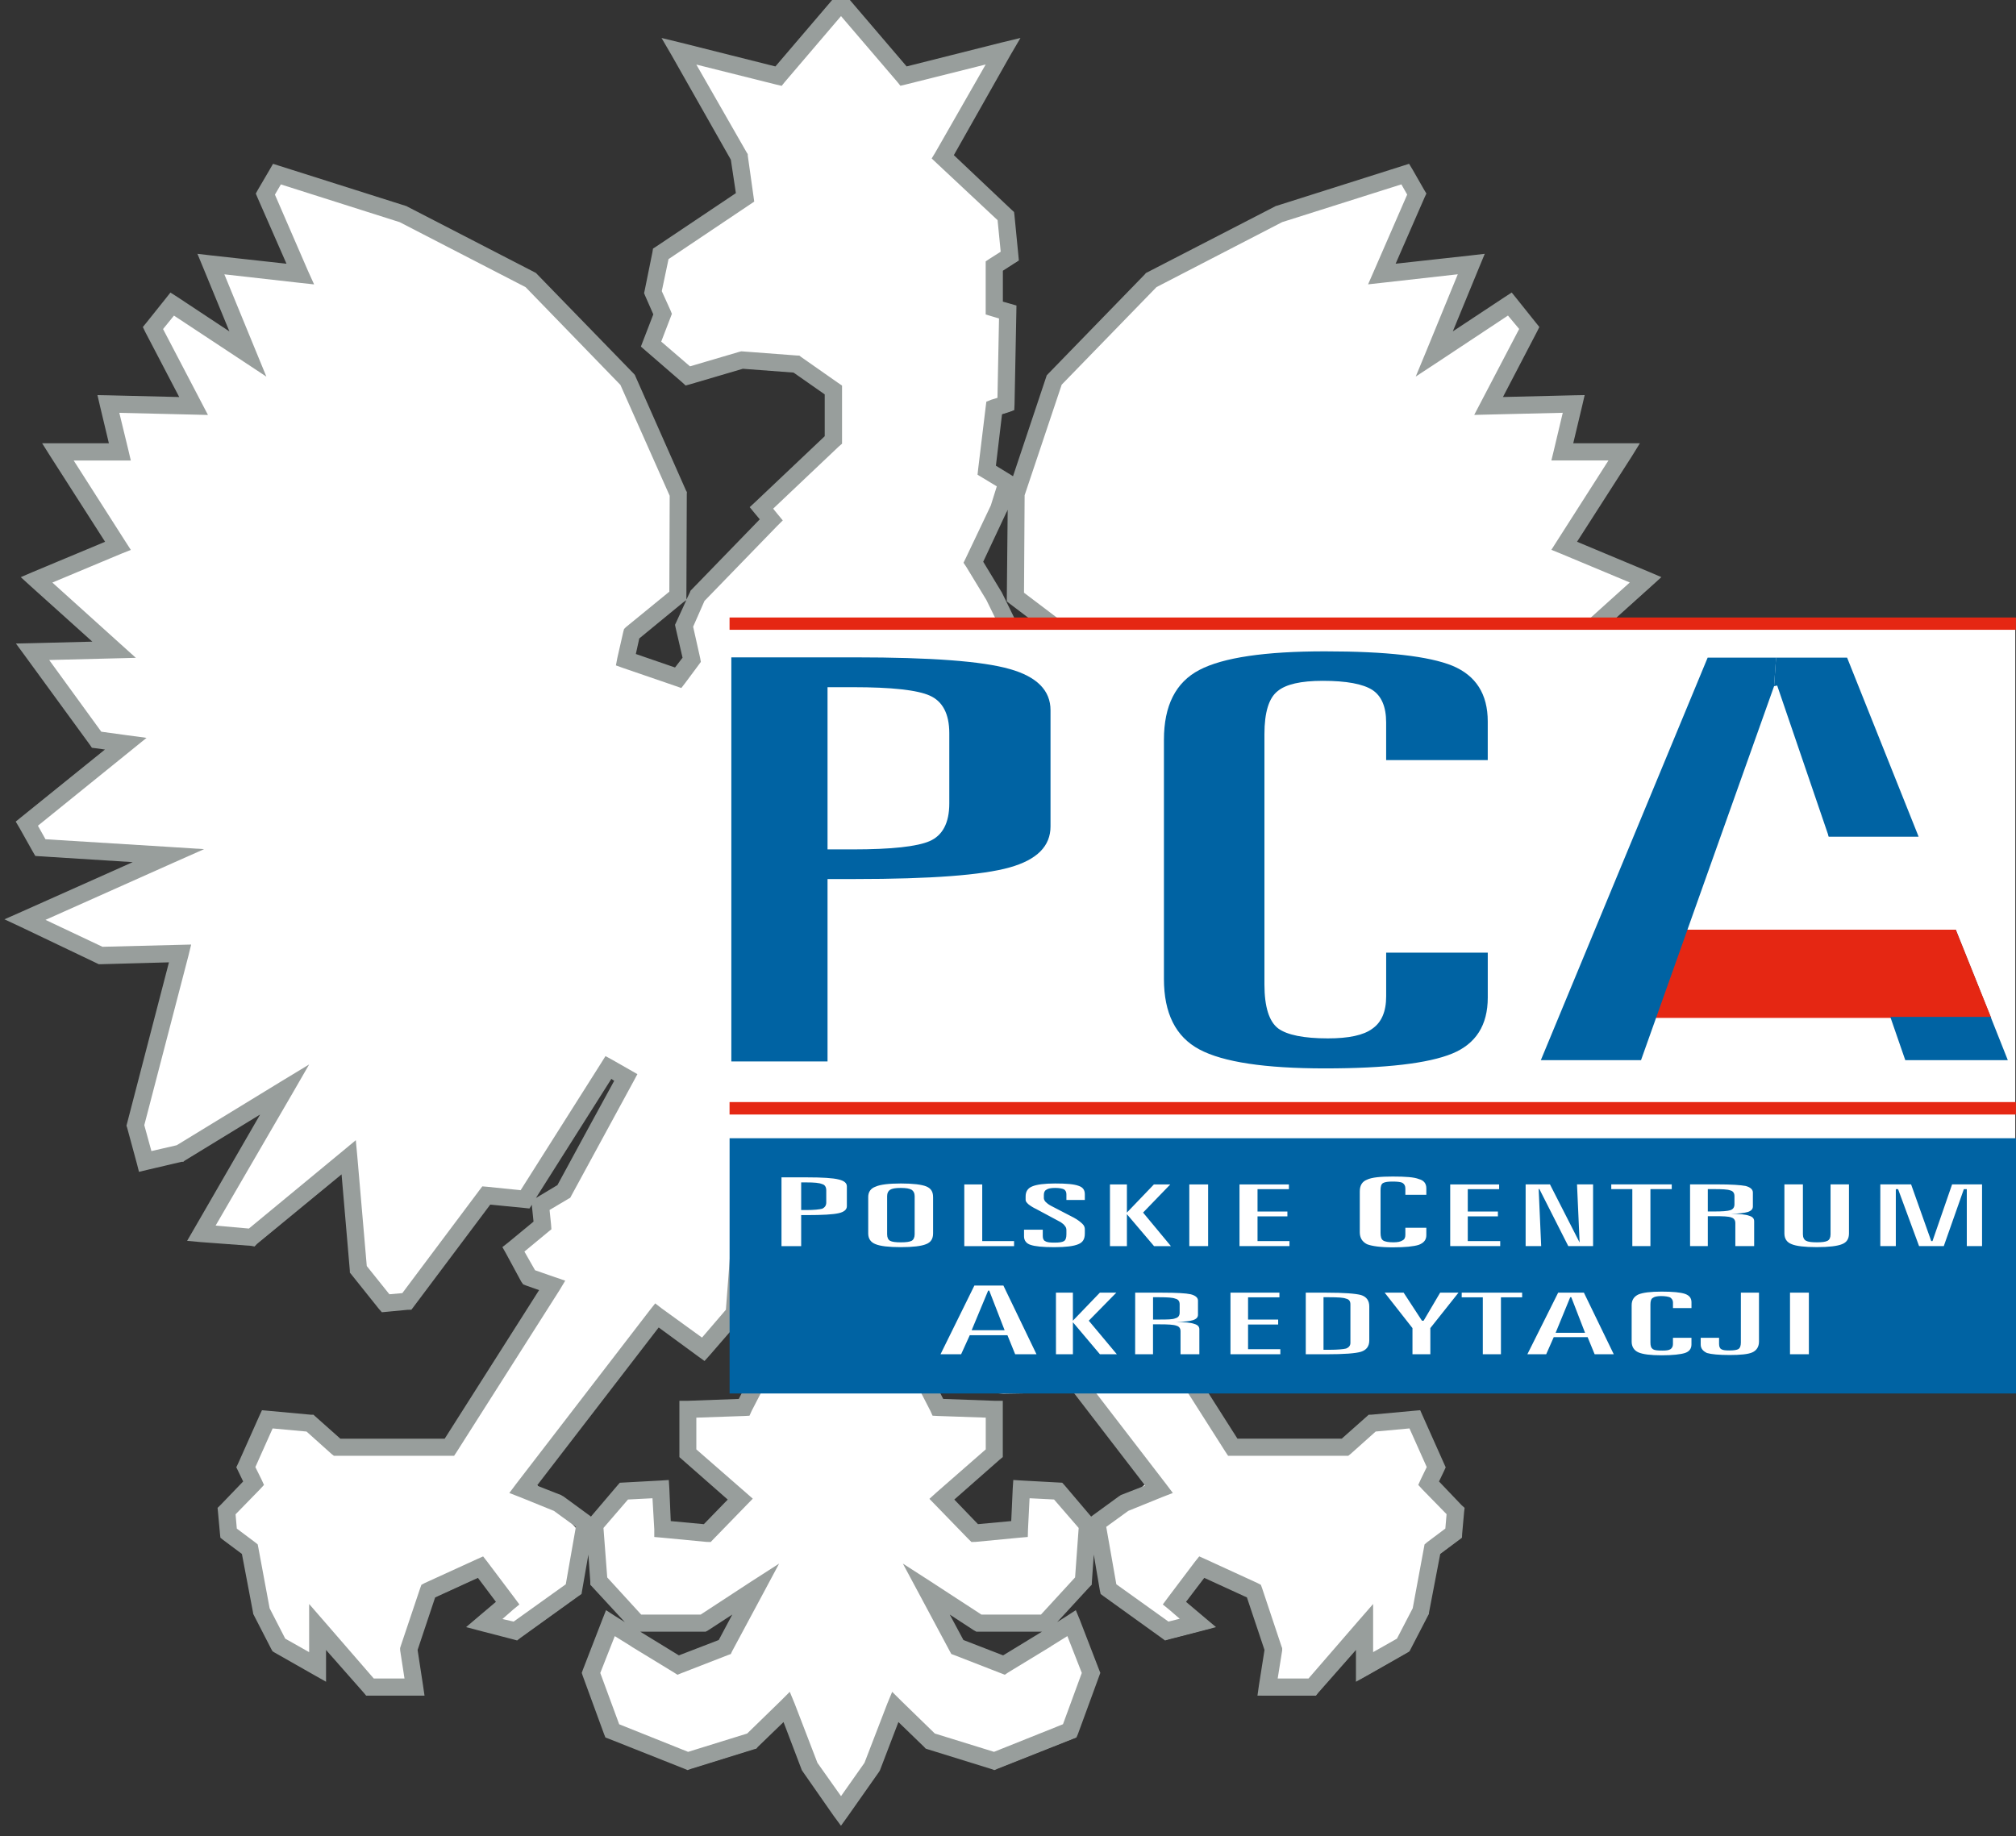 <?xml version="1.0" encoding="UTF-8" standalone="no"?>
<svg
   width="101"
   height="92"
   viewBox="0 0 101 92"
   fill="none"
   version="1.1"
   id="svg15"
   sodipodi:docname="logo (2).svg"
   inkscape:version="1.3.2 (091e20e, 2023-11-25, custom)"
   xmlns:inkscape="http://www.inkscape.org/namespaces/inkscape"
   xmlns:sodipodi="http://sodipodi.sourceforge.net/DTD/sodipodi-0.dtd"
   xmlns="http://www.w3.org/2000/svg"
   xmlns:svg="http://www.w3.org/2000/svg">
  <rect x="0" y="0" width="101" height="92" fill="#333333" stroke="none"/>
  <defs
     id="defs15" />
  <sodipodi:namedview
     id="namedview15"
     pagecolor="#ffa5ff"
     bordercolor="#000000"
     borderopacity="0.25"
     inkscape:showpageshadow="2"
     inkscape:pageopacity="0.0"
     inkscape:pagecheckerboard="0"
     inkscape:deskcolor="#d1d1d1"
     inkscape:zoom="9.5455111"
     inkscape:cx="68.304357"
     inkscape:cy="37.766443"
     inkscape:window-width="1920"
     inkscape:window-height="1129"
     inkscape:window-x="-8"
     inkscape:window-y="-8"
     inkscape:window-maximized="1"
     inkscape:current-layer="svg15" />
  <path
     d="m 41.973,0.062 -3.017,3.534 -4.808,-1.211 -0.656,-0.158 0.34,0.585 2.975,5.249 0.273,1.79 -4.071,2.725 -0.106,0.069 -0.019,0.115 -0.387,1.924 -0.024,0.093 0.031,0.076 0.439,0.998 -0.536,1.384 -0.071,0.191 0.156,0.134 1.846,1.602 0.107,0.099 0.144,-0.041 2.666,-0.787 2.605,0.195 1.658,1.159 v 2.234 l -3.507,3.319 -0.199,0.185 0.163,0.203 0.335,0.398 -3.511,3.624 -0.027,0.03 -0.025,0.061 -0.298,2.993 -0.664,0.688 -2.013,-0.72 0.137,-0.979 2.39,-1.87 0.021,-5.113 0.004,-0.049 -0.034,-0.058 -2.526,-5.707 -0.024,-0.058 -0.02,-0.026 -4.87,-5.013 -0.027,-0.031 -0.035,-0.02 -6.434,-3.319 -0.016,-0.003 -6.538,-2.075 -0.113,0.198 -0.586,1.002 -0.073,0.13 0.058,0.14 1.548,3.536 -3.983,-0.44 -0.478,-0.054 0.187,0.452 1.5,3.64 -3.007,-1.989 -0.227,-0.145 -0.159,0.203 -0.967,1.201 -0.121,0.152 0.083,0.167 1.811,3.471 -3.791,-0.091 -0.365,-0.008 0.085,0.368 0.49,2.041 h -3.267 l 0.285,0.451 2.824,4.408 -3.752,1.569 -0.425,0.18 0.339,0.31 3.35,3.014 -3.371,0.084 -0.539,0.011 0.327,0.446 3.213,4.409 0.066,0.1 0.117,0.012 0.802,0.11 -4.63,3.741 0.129,0.217 0.669,1.196 0.083,0.139 0.149,0.012 4.653,0.288 0.048,0.276 -5.57,2.488 -0.568,0.252 0.564,0.265 3.788,1.809 0.058,0.027 0.062,0.001 3.612,-0.099 -2.147,8.24 -0.02,0.085 0.019,0.064 0.493,1.809 0.071,0.274 0.263,-0.061 1.756,-0.416 h 0.044 l 0.026,-0.023 3.801,-2.325 0.199,0.198 -3.314,5.735 -0.232,0.398 0.445,0.042 2.554,0.191 0.093,0.02 0.083,-0.084 4.445,-3.659 0.437,5.077 0.001,0.076 1.414,1.767 0.103,0.122 0.152,-0.013 1.082,-0.103 0.12,-0.003 0.079,-0.103 3.878,-5.174 1.787,0.176 0.484,-0.537 3.783,-5.921 0.722,0.143 -3.927,6.504 -0.463,0.702 -1.342,1.105 -0.187,0.145 0.118,0.214 0.76,1.4 0.067,0.1 0.113,0.042 0.814,0.288 -4.874,7.662 h -5.357 l -1.283,-1.142 -0.066,-0.057 -0.093,-0.001 -2.341,-0.218 -0.087,0.183 -1.07,2.408 -0.057,0.115 0.06,0.127 0.294,0.611 -1.213,1.266 -0.093,0.088 0.015,0.135 0.101,1.093 0.012,0.135 0.1,0.079 0.974,0.731 0.57,3.001 0.004,0.039 0.021,0.038 0.916,1.774 0.066,0.042 1.947,1.108 0.418,0.238 v -1.725 l 2.134,2.42 0.085,0.106 h 2.696 l -0.051,-0.343 -0.281,-1.817 0.912,-2.723 2.3,-1.056 1.055,1.406 -0.969,0.817 -0.418,0.357 2.087,0.542 0.133,0.038 0.114,-0.085 2.906,-2.094 0.106,-0.077 0.019,-0.115 0.328,-2.611 -2.658,-2.925 6.195,-8.216 2.285,1.392 1.238,-1.227 1.04,4.117 -2.836,0.293 -0.135,2.176 2.537,2.438 -1.601,1.548 -2.142,-0.215 -0.259,-1.784 -1.516,-0.108 -1.403,1.455 -0.377,3.247 v 0.102 l 0.059,0.062 1.19,1.29 1.099,0.792 3.22,0.059 1.505,-0.91 -0.666,1.57 -2.197,0.738 -3.205,-1.868 -0.294,-0.191 -0.124,0.32 -0.968,2.501 -0.04,0.11 0.032,0.099 1.068,2.913 0.043,0.111 3.918,1.552 0.091,0.042 0.094,-0.034 3.202,-0.997 0.071,-0.02 0.051,-0.062 1.442,-1.393 0.989,2.593 0.052,0.079 1.534,2.196 0.247,0.336 0.239,-0.333 1.545,-2.196 0.03,-0.043 0.011,-0.022 1.001,-2.61 1.444,1.399 0.056,0.06 0.054,0.018 3.21,0.997 0.094,0.034 0.097,-0.043 3.787,-1.499 0.124,-0.051 0.048,-0.107 1.066,-2.916 0.036,-0.1 -0.042,-0.108 -0.967,-2.5 -0.133,-0.324 -0.294,0.192 -3.274,2.318 -2.354,-0.915 -1.385,-2.8 2.352,1.854 3.282,-0.031 1.37,-1.171 0.964,-0.935 0.065,-0.062 -0.309,-2.719 -1.106,-2 -1.525,-0.114 -0.477,1.929 -2.258,0.253 -1.594,-1.661 2.45,-2.245 0.041,-2.192 -2.982,-0.43 0.058,-0.666 3.358,0.225 2.363,-0.037 2.022,-0.011 1.131,1.974 1.89,2.341 -2.431,2.183 0.057,3.493 0.027,0.122 0.108,0.077 3.018,2.18 0.133,-0.039 2.089,-0.54 -1.393,-1.175 1.063,-1.406 2.299,1.056 0.908,2.723 -0.286,1.815 -0.047,0.345 h 2.698 l 0.086,-0.111 2.128,-2.416 v 1.728 l 0.426,-0.24 1.942,-1.105 0.065,-0.038 0.043,-0.089 0.881,-1.7 0.016,-0.027 0.003,-0.039 0.575,-3.003 1.078,-0.807 0.007,-0.135 0.098,-1.104 0.015,-0.126 -0.102,-0.095 -1.2,-1.261 0.293,-0.611 0.059,-0.123 -0.059,-0.126 -1.068,-2.4 -0.083,-0.183 -2.356,0.218 h -0.082 l -0.063,0.058 -1.286,1.14 h -5.36 l -4.874,-7.662 0.814,-0.288 0.113,-0.042 0.062,-0.088 0.762,-1.415 0.122,-0.211 -0.188,-0.145 -1.344,-1.105 0.097,-0.834 v -0.552 l 0.337,0.513 0.176,-0.019 1.776,-0.176 3.882,5.172 0.083,0.106 0.132,0.003 1.068,0.103 0.15,0.013 0.102,-0.118 1.355,-1.691 0.06,-0.077 0.001,-0.083 0.435,-5.073 4.453,3.667 0.079,0.076 0.112,-0.023 2.532,-0.188 0.446,-0.042 -0.227,-0.398 -3.318,-5.735 0.198,-0.198 3.801,2.328 0.024,0.02 h 0.038 l 2.028,0.477 0.07,-0.276 0.497,-1.813 0.018,-0.057 -0.02,-0.083 -2.151,-8.243 3.611,0.098 h 0.065 l 0.063,-0.028 3.787,-1.808 0.568,-0.265 -0.574,-0.252 -5.572,-2.488 0.05,-0.276 4.655,-0.288 0.15,-0.012 0.079,-0.134 0.674,-1.204 0.122,-0.214 -0.188,-0.16 -4.433,-3.58 0.795,-0.111 0.12,-0.012 0.07,-0.103 3.203,-4.408 0.329,-0.444 -0.541,-0.011 -3.371,-0.084 3.349,-3.014 0.343,-0.31 -0.429,-0.179 -3.749,-1.571 2.827,-4.407 0.281,-0.452 h -3.263 l 0.486,-2.041 0.085,-0.368 -0.368,0.008 -3.784,0.091 1.809,-3.467 0.086,-0.171 -1.086,-1.353 -0.16,-0.203 -0.224,0.143 -3.007,1.991 1.685,-4.092 -0.482,0.054 -3.984,0.44 1.544,-3.54 0.065,-0.137 -0.078,-0.127 -0.574,-1.001 -0.12,-0.2 -6.549,2.077 -0.015,0.001 -0.016,0.012 -6.415,3.307 -0.036,0.019 -0.016,0.024 -4.919,5.065 -0.02,0.065 -0.532,2.822 -0.939,2.396 -0.106,5.47 1.005,1.414 -1.763,-0.023 -0.34,-1.052 -1.006,-2.089 1.383,-2.7 -0.506,-1.774 0.329,-2.765 0.411,-0.13 0.196,-0.069 0.008,-0.202 0.089,-4.61 0.005,-0.218 -0.207,-0.062 -0.474,-0.133 v -1.74 l 0.645,-0.413 0.149,-0.091 -0.018,-0.177 -0.195,-1.996 -0.015,-0.111 -0.09,-0.083 -2.97,-2.811 2.882,-5.097 0.34,-0.582 -0.657,0.158 -4.801,1.211 -3.023,-3.536 -0.212,-0.252"
     fill="#ffffff"
     id="path1"
     style="display:inline"
     sodipodi:nodetypes="cccccccccccccccccccccccccccccccccccccccccccccccccccccccccccccccccccccccccccccccccccccccccccccccccccccccccccccccccccccccccccccccccccccccccccccccccccccccccccccccccccccccccccccccccccccccccccccccccccccccccccccccccccccccccccccccccccccccccccccccccccccccccccccccccccccccccccccccccccccccccccccccccccccccccccccccccccccccccccccccccccccccccccccccccccccccccccccccccccccccccccccccccccccccccccccccccccccccccccccccccccccccccccccccccccccccccccccc" />
  <path
     id="path2"
     style="display:inline;fill:#989e9c;fill-opacity:1"
     d="m 42.134,-0.519 -0.326,0.381 -2.961,3.467 -4.725,-1.188 -0.98,-0.238 0.51,0.875 2.963,5.225 0.252,1.674 -3.99,2.674 -0.162,0.104 -0.027,0.174 -0.389,1.918 -0.031,0.139 0.049,0.123 0.414,0.941 -0.514,1.332 -0.109,0.283 0.232,0.201 1.846,1.598 0.164,0.152 0.223,-0.062 2.641,-0.777 2.543,0.191 1.561,1.092 v 2.096 l -3.457,3.275 -0.301,0.279 0.252,0.307 0.252,0.303 -3.426,3.533 -0.043,0.045 -0.029,0.078 -0.178,0.367 v -0.191 l 0.02,-5.102 0.006,-0.094 -0.047,-0.084 -2.527,-5.707 -0.031,-0.074 -0.043,-0.053 -4.865,-5.008 -0.043,-0.047 -0.061,-0.035 -6.41,-3.307 -0.035,-0.021 -0.025,-0.004 -6.322,-2.004 -0.326,-0.104 -0.17,0.295 -0.588,1.004 -0.105,0.191 0.086,0.207 1.451,3.309 -3.738,-0.412 -0.723,-0.084 0.281,0.68 1.32,3.207 -2.617,-1.732 -0.338,-0.215 -0.236,0.299 -0.965,1.207 -0.18,0.221 0.123,0.254 1.699,3.254 -3.549,-0.086 -0.547,-0.01 0.127,0.549 0.445,1.863 H 2.111 l 0.422,0.67 2.732,4.266 -3.594,1.502 -0.631,0.27 0.504,0.459 3.082,2.773 -3.008,0.076 -0.82,0.018 0.492,0.67 3.211,4.402 0.104,0.152 0.178,0.021 0.475,0.066 -4.178,3.373 -0.293,0.238 0.189,0.318 0.674,1.201 0.119,0.203 0.227,0.016 4.654,0.293 -5.57,2.486 -0.857,0.379 0.85,0.398 3.783,1.807 0.09,0.045 h 0.102 l 3.416,-0.094 -2.096,8.059 -0.033,0.125 0.033,0.096 0.49,1.807 0.105,0.41 0.398,-0.096 1.742,-0.408 h 0.084 l 0.053,-0.049 3.793,-2.32 -3.313,5.734 -0.346,0.596 0.672,0.062 2.537,0.189 0.168,0.033 0.123,-0.129 4.238,-3.486 0.412,4.799 0.004,0.125 0.094,0.115 1.352,1.691 0.156,0.178 0.223,-0.02 1.066,-0.102 0.191,-0.004 0.121,-0.16 3.83,-5.107 1.707,0.168 0.256,0.027 0.125,-0.189 v 0.074 l 0.08,0.773 -1.279,1.055 -0.281,0.221 0.18,0.318 0.764,1.412 0.096,0.137 0.156,0.062 0.643,0.227 -4.729,7.443 h -5.229 l -1.242,-1.105 -0.102,-0.094 -0.139,-0.002 -2.137,-0.197 -0.305,-0.027 -0.129,0.275 -1.07,2.4 -0.088,0.182 0.092,0.189 0.252,0.523 -1.141,1.186 -0.141,0.137 0.02,0.205 0.1,1.094 0.021,0.197 0.146,0.117 0.932,0.695 0.559,2.945 0.008,0.062 0.031,0.061 0.869,1.689 0.066,0.119 0.102,0.064 1.951,1.109 0.629,0.355 v -1.592 l 1.881,2.133 0.129,0.156 h 2.924 l -0.074,-0.508 -0.273,-1.781 0.879,-2.633 2.143,-0.98 0.902,1.201 -0.863,0.73 -0.631,0.537 0.811,0.213 1.545,0.4 0.201,0.055 0.164,-0.129 2.902,-2.088 0.16,-0.111 0.029,-0.176 0.314,-1.799 0.096,1.354 v 0.158 l 0.098,0.104 1.631,1.768 -0.502,-0.314 -0.439,-0.285 -0.189,0.48 -0.971,2.506 -0.055,0.156 0.049,0.152 1.068,2.916 0.068,0.17 0.186,0.07 3.785,1.502 0.146,0.062 0.137,-0.053 3.199,-0.994 0.111,-0.029 0.07,-0.086 1.289,-1.246 0.916,2.408 0.027,0.041 0.037,0.055 1.533,2.197 0.365,0.494 0.355,-0.494 1.545,-2.197 0.035,-0.055 0.021,-0.041 0.922,-2.408 1.287,1.246 0.08,0.086 0.09,0.029 3.205,0.994 0.146,0.053 0.143,-0.062 3.789,-1.502 0.178,-0.07 0.074,-0.17 1.068,-2.916 0.055,-0.152 -0.062,-0.156 -0.967,-2.506 -0.199,-0.48 -0.438,0.285 -0.496,0.314 1.627,-1.768 0.105,-0.104 0.008,-0.158 0.094,-1.354 0.305,1.799 0.039,0.176 0.148,0.111 2.902,2.088 0.176,0.129 0.195,-0.055 1.547,-0.4 0.811,-0.213 -0.637,-0.537 -0.865,-0.73 0.914,-1.201 2.137,0.98 0.881,2.633 -0.281,1.781 -0.072,0.508 h 2.93 l 0.125,-0.156 1.879,-2.133 v 1.592 l 0.639,-0.355 1.949,-1.109 0.098,-0.064 0.061,-0.119 0.875,-1.689 0.035,-0.061 0.002,-0.062 0.564,-2.945 0.932,-0.695 0.156,-0.117 0.01,-0.197 0.098,-1.094 0.025,-0.205 -0.152,-0.137 -1.131,-1.186 0.252,-0.523 0.084,-0.184 -0.084,-0.188 -1.072,-2.4 -0.123,-0.275 -0.305,0.027 -2.139,0.197 -0.135,0.002 -0.105,0.094 -1.246,1.105 h -5.225 l -4.736,-7.443 0.646,-0.227 0.158,-0.062 0.092,-0.137 0.762,-1.412 0.184,-0.318 -0.283,-0.221 -1.283,-1.055 0.086,-0.773 v -0.074 l 0.129,0.189 0.258,-0.027 1.699,-0.168 3.834,5.107 0.123,0.16 0.189,0.004 1.068,0.102 0.223,0.02 0.156,-0.178 1.352,-1.691 0.094,-0.115 v -0.125 l 0.412,-4.799 4.238,3.486 0.131,0.129 0.168,-0.033 2.535,-0.189 0.668,-0.062 -0.34,-0.596 -3.318,-5.734 3.789,2.32 0.062,0.049 h 0.072 l 1.742,0.408 0.402,0.096 0.105,-0.41 0.496,-1.807 0.027,-0.096 -0.027,-0.125 -2.105,-8.059 3.424,0.094 h 0.098 l 0.092,-0.045 3.785,-1.807 0.855,-0.398 -0.861,-0.379 -5.572,-2.486 4.652,-0.293 0.227,-0.016 0.121,-0.203 0.672,-1.201 0.182,-0.318 -0.281,-0.238 -4.176,-3.373 0.465,-0.066 0.184,-0.021 0.104,-0.152 3.205,-4.402 0.496,-0.67 -0.82,-0.018 -3.012,-0.076 3.084,-2.773 0.506,-0.459 -0.633,-0.27 -3.592,-1.502 2.736,-4.266 0.414,-0.67 h -3.34 l 0.445,-1.863 0.127,-0.549 -0.551,0.01 -3.543,0.086 1.697,-3.254 0.127,-0.254 -0.178,-0.221 -0.965,-1.207 -0.242,-0.299 -0.332,0.215 -2.619,1.732 1.32,-3.207 0.281,-0.68 -0.725,0.084 -3.74,0.412 1.445,-3.309 0.096,-0.207 -0.115,-0.191 -0.574,-1.004 -0.178,-0.295 -0.326,0.104 -6.32,2.004 -0.029,0.004 -0.035,0.021 -6.41,3.307 -0.07,0.035 -0.033,0.047 -4.865,5.008 -0.066,0.07 -0.031,0.094 -1.658,4.961 -0.078,-0.051 -0.779,-0.477 0.307,-2.578 0.33,-0.104 0.283,-0.104 0.014,-0.299 0.09,-4.609 0.006,-0.332 -0.312,-0.09 -0.369,-0.105 v -1.549 l 0.58,-0.373 0.221,-0.139 -0.025,-0.268 -0.195,-1.996 -0.021,-0.166 -0.127,-0.115 -2.889,-2.734 2.826,-4.996 0.512,-0.875 -0.986,0.238 -4.717,1.188 -2.963,-3.467 z m 0,1.326 2.818,3.293 0.158,0.197 0.262,-0.062 4.01,-1.004 -2.523,4.408 -0.182,0.301 0.252,0.238 3.049,2.854 0.156,1.58 -0.557,0.354 -0.195,0.131 v 2.66 l 0.307,0.092 0.361,0.107 -0.078,3.977 -0.307,0.094 -0.25,0.098 -0.033,0.262 -0.379,3.127 -0.029,0.271 0.236,0.143 0.729,0.441 -0.301,0.959 -1.262,2.654 -0.105,0.215 0.137,0.203 1.008,1.66 0.658,1.342 -0.359,1.557 -0.049,0.193 0.129,0.168 0.68,0.904 0.188,0.246 0.293,-0.102 2.615,-0.904 0.33,-0.109 -0.037,-0.348 -0.148,-1.305 -0.023,-0.18 -0.143,-0.121 -2.248,-1.703 0.031,-4.883 1.857,-5.541 4.75,-4.889 6.297,-3.256 5.971,-1.891 0.291,0.512 -1.658,3.809 -0.301,0.688 0.74,-0.082 3.754,-0.422 -1.57,3.828 -0.537,1.297 1.168,-0.768 3.453,-2.289 0.561,0.672 -1.91,3.652 -0.342,0.654 0.725,-0.018 3.711,-0.088 -0.441,1.857 -0.129,0.533 h 2.859 l -2.58,4.037 -0.279,0.439 0.475,0.193 3.453,1.443 -3.385,3.049 -0.795,0.723 1.074,0.027 3.264,0.082 -2.611,3.592 -1.281,0.176 -0.98,0.133 0.773,0.631 4.666,3.771 -0.377,0.678 -6.191,0.383 -1.758,0.113 1.627,0.721 6.322,2.822 -2.857,1.352 -3.873,-0.098 -0.566,-0.014 0.133,0.555 2.209,8.494 -0.355,1.299 -1.264,-0.293 -5.188,-3.17 -1.445,-0.877 0.852,1.473 3.836,6.6 -1.67,0.148 -4.719,-3.9 -0.639,-0.527 -0.076,0.824 -0.475,5.482 -1.135,1.414 -0.641,-0.057 -3.867,-5.158 -0.148,-0.191 -0.246,0.02 -1.67,0.172 -4.039,-6.371 -0.221,-0.348 -0.361,0.197 -0.865,0.498 -0.367,0.209 0.189,0.371 3.121,5.709 0.057,0.115 0.092,0.053 0.941,0.557 -0.076,0.721 -0.014,0.246 0.172,0.135 1.18,0.982 -0.533,0.936 -1.008,0.35 -0.504,0.172 0.283,0.475 5.158,8.109 0.127,0.191 h 6.021 l 0.119,-0.094 1.254,-1.121 1.693,-0.156 0.865,1.936 -0.299,0.617 -0.125,0.277 0.201,0.221 1.217,1.246 -0.062,0.721 -0.912,0.684 -0.129,0.109 -0.029,0.156 -0.564,3.043 -0.791,1.523 -1.193,0.676 v -2.412 l -0.756,0.867 -2.48,2.865 h -1.545 l 0.225,-1.408 v -0.111 l -0.037,-0.098 -0.967,-2.9 -0.064,-0.176 -0.164,-0.086 -2.617,-1.201 -0.307,-0.137 -0.219,0.273 -1.354,1.795 -0.252,0.34 0.314,0.256 0.535,0.461 -0.566,0.141 -2.611,-1.869 -0.506,-2.877 1.105,-0.801 1.697,-0.689 0.535,-0.207 -0.348,-0.461 -6.699,-8.707 -0.26,-0.332 -0.348,0.254 -2.002,1.459 -1.205,-1.395 -0.373,-4.959 -0.014,-0.133 -0.086,-0.107 -1.449,-1.9 -0.744,-0.961 -0.023,1.213 -0.1,4.123 -0.002,0.062 0.002,0.035 0.854,3.42 -0.854,0.061 -0.631,0.037 0.289,0.594 1.85,3.59 0.104,0.234 0.252,0.014 2.414,0.084 v 1.59 l -2.48,2.168 -0.342,0.311 0.307,0.316 1.658,1.709 0.141,0.137 0.213,-0.006 2.223,-0.213 0.387,-0.033 0.01,-0.381 0.078,-1.559 1.227,0.062 1.234,1.426 -0.18,2.479 -1.709,1.861 h -2.984 l -2.527,-1.648 -1.408,-0.906 0.793,1.479 1.561,2.916 0.074,0.135 0.154,0.057 2.324,0.904 0.203,0.078 0.174,-0.119 2.141,-1.303 v -0.006 l 0.818,-0.508 0.723,1.846 -0.943,2.57 -3.455,1.383 L 46.834,86.856 45.15,85.218 l -0.453,-0.451 -0.248,0.6 -1.139,2.957 -1.176,1.67 -1.182,-1.67 -1.137,-2.957 -0.248,-0.6 -0.451,0.451 -1.684,1.639 -2.959,0.918 -3.453,-1.383 -0.947,-2.57 0.727,-1.846 0.818,0.508 v 0.006 l 2.137,1.303 0.186,0.119 0.191,-0.078 2.326,-0.904 0.156,-0.057 0.061,-0.135 1.566,-2.916 0.791,-1.479 -1.41,0.906 -2.52,1.648 H 32.123 l -1.701,-1.861 -0.189,-2.479 1.229,-1.426 1.227,-0.062 0.09,1.559 v 0.381 l 0.377,0.033 2.232,0.213 0.217,0.006 0.131,-0.137 1.66,-1.709 0.318,-0.326 -0.344,-0.301 -2.484,-2.168 v -1.59 l 2.414,-0.084 0.25,-0.014 0.104,-0.234 1.854,-3.59 0.295,-0.594 -0.641,-0.037 -0.846,-0.061 0.846,-3.42 0.004,-0.035 v -0.062 l -0.096,-4.123 -0.033,-1.213 -0.74,0.961 -1.461,1.9 -0.072,0.107 -0.02,0.133 -0.377,4.959 -1.197,1.395 -2.014,-1.459 -0.33,-0.254 -0.264,0.332 -6.699,8.707 -0.346,0.461 0.535,0.207 1.699,0.689 1.1,0.801 -0.506,2.877 -2.611,1.869 -0.562,-0.129 0.537,-0.473 0.312,-0.256 -0.252,-0.34 -1.352,-1.795 -0.213,-0.273 -0.307,0.137 -2.627,1.201 -0.158,0.086 -0.064,0.176 -0.975,2.9 -0.029,0.098 0.004,0.111 0.217,1.408 h -1.539 l -2.484,-2.865 -0.754,-0.867 v 2.412 l -1.197,-0.676 -0.783,-1.523 -0.566,-3.043 -0.031,-0.156 -0.135,-0.109 -0.912,-0.684 -0.062,-0.715 1.221,-1.252 0.203,-0.221 -0.127,-0.277 -0.305,-0.617 0.865,-1.936 1.699,0.156 1.25,1.121 0.121,0.094 h 6.021 l 0.127,-0.191 5.156,-8.109 0.285,-0.475 -0.508,-0.172 -1.004,-0.35 -0.533,-0.936 1.186,-0.982 0.166,-0.135 -0.018,-0.246 -0.074,-0.721 0.939,-0.557 0.096,-0.053 0.061,-0.115 3.105,-5.709 0.199,-0.371 -0.365,-0.209 -0.873,-0.498 -0.361,-0.197 -0.217,0.348 -4.033,6.371 -1.676,-0.172 -0.244,-0.02 -0.145,0.191 -3.863,5.158 -0.648,0.057 -1.133,-1.414 -0.473,-5.482 -0.076,-0.824 -0.635,0.527 -4.721,3.9 -1.668,-0.148 3.836,-6.6 0.85,-1.473 -1.447,0.877 -5.187,3.17 -1.268,0.293 -0.357,-1.299 2.213,-8.494 0.135,-0.555 -0.564,0.014 -3.879,0.098 L 2.279,46.089 8.599,43.267 10.224,42.546 8.462,42.433 2.279,42.05 1.9,41.372 6.562,37.601 7.341,36.97 6.355,36.837 5.074,36.661 2.464,33.069 5.726,32.987 6.806,32.96 6.003,32.237 2.623,29.188 6.072,27.745 6.554,27.552 6.271,27.112 3.693,23.075 h 2.861 l -0.125,-0.533 -0.451,-1.857 3.711,0.088 0.73,0.018 -0.342,-0.654 -1.908,-3.65 0.547,-0.674 3.467,2.289 1.162,0.768 -0.533,-1.297 -1.572,-3.828 3.74,0.422 0.756,0.082 -0.311,-0.688 -1.652,-3.809 0.299,-0.512 5.953,1.891 6.307,3.256 4.75,4.898 2.469,5.555 -0.018,4.805 -2.168,1.771 -0.1,0.098 -0.039,0.143 -0.297,1.303 -0.072,0.379 0.352,0.127 2.633,0.904 0.291,0.102 0.191,-0.246 0.672,-0.904 0.117,-0.16 -0.037,-0.201 -0.35,-1.561 0.568,-1.291 3.646,-3.76 0.277,-0.275 -0.246,-0.297 -0.236,-0.291 3.303,-3.129 0.148,-0.125 v -2.914 l -0.193,-0.131 -1.857,-1.301 -0.09,-0.07 -0.121,-0.004 -2.713,-0.205 -0.072,-0.004 -0.086,0.02 -2.486,0.732 -1.441,-1.24 0.469,-1.219 0.064,-0.172 -0.064,-0.164 -0.441,-0.973 0.338,-1.605 4.066,-2.729 0.227,-0.152 -0.037,-0.271 -0.285,-2.027 -0.002,-0.082 -0.051,-0.078 -2.525,-4.408 4.01,1.004 0.266,0.062 0.158,-0.197 z m 8.35,24.734 -0.043,4.371 v 0.219 l 0.168,0.133 2.273,1.723 0.084,0.77 -2.004,0.688 -0.359,-0.49 0.338,-1.504 0.037,-0.148 -0.062,-0.137 -0.732,-1.496 -0.008,-0.012 -0.018,-0.027 -0.9,-1.486 1.164,-2.477 0.02,-0.027 0.01,-0.031 z m -16.098,4.527 -0.506,1.104 -0.062,0.133 0.029,0.145 0.348,1.504 -0.377,0.49 -1.963,-0.676 0.172,-0.779 2.197,-1.805 z m -3.754,23.988 0.084,0.062 0.051,0.031 -0.002,0.004 0.004,0.004 -1.346,2.465 -1.496,2.756 -1.062,0.637 h -0.01 l 3.77,-5.953 0.004,0.002 z m 23.018,0.006 3.746,5.949 -1.055,-0.633 -2.848,-5.229 z m -15.408,5.953 0.072,2.83 -0.979,3.852 -0.123,0.51 0.518,0.031 0.709,0.053 -1.426,2.801 -2.564,0.094 h -0.412 v 2.82 l 0.141,0.125 2.281,2.004 -1.197,1.232 -1.658,-0.154 -0.07,-1.621 -0.027,-0.438 -0.424,0.027 -1.842,0.1 -0.189,0.01 -0.125,0.143 -1.322,1.555 -0.029,-0.027 -1.354,-0.99 -0.062,-0.031 -0.045,-0.031 -1.215,-0.475 6.1,-7.924 1.982,1.453 0.314,0.227 0.273,-0.303 1.551,-1.791 0.094,-0.123 v -0.133 l 0.377,-4.979 z m 7.779,0 0.646,0.846 0.389,4.979 v 0.133 l 0.098,0.123 1.553,1.791 0.254,0.303 0.316,-0.227 2,-1.453 6.094,7.924 -1.221,0.475 -0.041,0.031 -0.051,0.031 -1.359,0.99 -0.033,0.027 -1.32,-1.555 -0.129,-0.143 -0.186,-0.01 -1.842,-0.1 -0.424,-0.027 -0.029,0.438 -0.074,1.621 -1.666,0.154 -1.186,-1.232 2.277,-2.004 0.152,-0.125 v -2.82 h -0.418 l -2.568,-0.094 -1.42,-2.801 0.703,-0.053 0.52,-0.031 -0.137,-0.51 -0.961,-3.852 z m -9.334,20.881 -0.678,1.275 -1.998,0.77 -1.938,-1.188 h 3.283 l 0.119,-0.066 z m 10.895,0 1.211,0.791 0.121,0.066 h 3.289 l -1.947,1.188 -1.99,-0.77 z" />
  <path
     d="M 100.965,30.963 H 36.926 v 38.733 h 64.038 z"
     fill="#ffffff"
     id="path3"
     style="display:inline" />
  <path
     d="M 101,57.03 H 36.552 V 69.819 H 101 Z"
     fill="#0063a3"
     id="path4" />
  <path
     d="m 40.138,59.243 v 1.385 h 0.254 c 0.402,0 0.653,-0.031 0.795,-0.065 0.133,-0.061 0.208,-0.157 0.208,-0.317 v -0.601 c 0,-0.175 -0.075,-0.286 -0.208,-0.317 C 41.045,59.265 40.794,59.243 40.392,59.243 m -1.24,-0.253 h 1.263 c 0.791,0 1.321,0.034 1.6,0.106 0.282,0.066 0.412,0.18 0.412,0.347 v 0.995 c 0,0.16 -0.13,0.286 -0.412,0.348 -0.28,0.064 -0.809,0.095 -1.6,0.095 H 40.138 v 1.555 h -0.986 m 7.595,-2.462 v 1.825 c 0,0.268 -0.11,0.447 -0.355,0.54 -0.234,0.096 -0.657,0.148 -1.266,0.148 -0.603,0 -1.025,-0.051 -1.258,-0.148 -0.245,-0.093 -0.371,-0.275 -0.371,-0.54 v -1.825 c 0,-0.253 0.126,-0.433 0.371,-0.519 0.234,-0.106 0.672,-0.158 1.264,-0.158 0.609,0 1.037,0.053 1.27,0.146 0.24,0.098 0.344,0.267 0.344,0.531 z m -0.923,-0.043 c 0,-0.157 -0.06,-0.255 -0.15,-0.318 -0.109,-0.064 -0.288,-0.093 -0.547,-0.093 -0.266,0 -0.434,0.03 -0.535,0.093 -0.093,0.064 -0.148,0.161 -0.148,0.318 v 1.913 c 0,0.161 0.055,0.275 0.148,0.325 0.102,0.056 0.289,0.077 0.541,0.077 0.253,0 0.431,-0.022 0.54,-0.077 0.09,-0.05 0.15,-0.164 0.15,-0.325 m 2.487,-2.5 h 0.899 v 2.84 h 1.595 v 0.252 h -2.494 m 6.039,-2.599 v 0.286 H 53.426 v -0.284 c 0,-0.118 -0.043,-0.192 -0.116,-0.245 -0.093,-0.045 -0.242,-0.074 -0.447,-0.074 -0.211,0 -0.361,0.03 -0.433,0.087 -0.091,0.041 -0.134,0.135 -0.134,0.264 v 0.158 c 0,0.062 0.032,0.126 0.087,0.19 0.063,0.062 0.142,0.127 0.258,0.19 l 1.158,0.601 c 0.203,0.11 0.328,0.214 0.425,0.305 0.094,0.088 0.125,0.183 0.125,0.276 v 0.21 c 0,0.278 -0.095,0.447 -0.331,0.54 -0.224,0.096 -0.621,0.148 -1.204,0.148 -0.572,0 -0.961,-0.041 -1.178,-0.115 -0.212,-0.062 -0.333,-0.221 -0.333,-0.422 v -0.34 h 0.939 v 0.32 c 0,0.129 0.042,0.222 0.125,0.255 0.095,0.062 0.246,0.073 0.473,0.073 0.219,0 0.378,-0.022 0.462,-0.074 0.081,-0.05 0.124,-0.158 0.124,-0.339 v -0.202 c 0,-0.095 -0.02,-0.158 -0.077,-0.222 -0.039,-0.062 -0.114,-0.126 -0.207,-0.187 L 51.921,60.581 c -0.173,-0.08 -0.314,-0.175 -0.402,-0.246 -0.095,-0.088 -0.136,-0.152 -0.136,-0.215 v -0.179 c 0,-0.232 0.103,-0.408 0.332,-0.498 0.219,-0.093 0.599,-0.146 1.148,-0.146 0.563,0 0.95,0.033 1.172,0.118 0.219,0.07 0.314,0.21 0.314,0.422 z m 1.259,-0.493 h 0.849 v 1.411 l 1.353,-1.411 h 0.821 l -1.364,1.411 1.395,1.681 h -0.845 l -1.36,-1.601 v 1.601 h -0.849 m 3.975,-3.092 h 0.943 v 3.09 h -0.943 z m 2.515,0 h 2.475 v 0.238 h -1.572 v 1.12 h 1.496 v 0.242 h -1.496 v 1.239 h 1.6 v 0.252 h -2.503 m 9.36,-2.895 v 0.326 h -1.051 v -0.318 c 0,-0.134 -0.047,-0.219 -0.145,-0.283 -0.091,-0.047 -0.261,-0.064 -0.503,-0.064 -0.218,0 -0.376,0.022 -0.469,0.074 -0.094,0.053 -0.126,0.179 -0.126,0.37 v 2.122 c 0,0.191 0.035,0.32 0.126,0.383 0.093,0.064 0.277,0.095 0.52,0.095 0.203,0 0.36,-0.031 0.452,-0.095 0.098,-0.046 0.145,-0.138 0.145,-0.274 v -0.361 h 1.051 v 0.379 c 0,0.226 -0.125,0.381 -0.378,0.477 -0.25,0.081 -0.68,0.126 -1.307,0.126 -0.609,0 -1.048,-0.062 -1.29,-0.158 -0.238,-0.125 -0.359,-0.316 -0.359,-0.603 v -2.039 c 0,-0.306 0.121,-0.496 0.359,-0.59 0.242,-0.117 0.681,-0.158 1.29,-0.158 0.644,0 1.08,0.031 1.311,0.127 0.249,0.064 0.374,0.221 0.374,0.465 z m 1.196,-0.196 h 2.452 v 0.238 h -1.572 v 1.12 h 1.51 v 0.242 h -1.51 v 1.239 h 1.625 v 0.252 h -2.505 m 3.779,-3.092 h 1.219 l 1.48,2.902 h 0.005 l -0.13,-2.902 h 0.805 v 3.092 H 78.57 L 77.12,59.573 H 77.086 l 0.126,2.861 H 76.433 m 4.29,-3.092 h 3.03 v 0.238 h -1.068 v 2.853 h -0.907 v -2.853 h -1.055 m 4.837,0 v 1.12 h 0.316 c 0.399,0 0.674,-0.019 0.809,-0.064 0.132,-0.041 0.21,-0.137 0.21,-0.294 v -0.414 c 0,-0.157 -0.078,-0.255 -0.21,-0.284 -0.134,-0.053 -0.41,-0.064 -0.809,-0.064 m -1.205,-0.238 h 1.353 c 0.715,0 1.187,0.033 1.426,0.079 0.242,0.062 0.368,0.176 0.368,0.329 v 0.699 c 0,0.125 -0.073,0.213 -0.245,0.274 -0.165,0.05 -0.457,0.087 -0.864,0.092 0.439,0.004 0.755,0.036 0.919,0.098 0.18,0.054 0.254,0.141 0.254,0.278 v 1.244 h -0.943 v -1.151 c 0,-0.149 -0.066,-0.244 -0.2,-0.284 -0.142,-0.056 -0.426,-0.064 -0.848,-0.064 h -0.331 v 1.499 h -0.889 m 4.726,-3.092 h 0.927 v 2.5 c 0,0.161 0.06,0.275 0.16,0.325 0.101,0.056 0.281,0.077 0.54,0.077 0.255,0 0.433,-0.022 0.536,-0.077 0.097,-0.05 0.149,-0.164 0.149,-0.325 v -2.5 h 0.923 v 2.455 c 0,0.268 -0.106,0.447 -0.349,0.54 -0.231,0.096 -0.661,0.148 -1.267,0.148 -0.598,0 -1.028,-0.051 -1.256,-0.148 -0.243,-0.093 -0.363,-0.275 -0.363,-0.54 m 4.805,-2.455 h 1.543 l 1.008,2.84 h 0.063 l 0.982,-2.84 h 1.501 v 3.092 h -0.764 v -2.853 h -0.148 l -1.005,2.853 h -1.238 l -1.051,-2.853 h -0.114 v 2.853 H 94.202 M 49.506,64.664 48.68,66.648 h 1.65 l -0.77,-1.984 m -0.744,-0.253 h 1.453 l 1.658,3.441 h -1.068 l -0.387,-0.953 h -1.887 l -0.433,0.953 h -1.032 m 5.782,-3.086 h 0.849 v 1.406 l 1.352,-1.406 h 0.825 l -1.381,1.406 1.406,1.681 h -0.848 l -1.353,-1.603 v 1.603 h -0.849 m 4.864,-2.857 v 1.119 h 0.314 c 0.399,0 0.672,-0.003 0.797,-0.062 0.148,-0.035 0.222,-0.13 0.222,-0.286 v -0.416 c 0,-0.157 -0.074,-0.253 -0.222,-0.284 -0.125,-0.053 -0.398,-0.07 -0.797,-0.07 m -1.209,-0.229 h 1.357 c 0.714,0 1.185,0.027 1.424,0.08 0.236,0.061 0.365,0.167 0.365,0.318 v 0.706 c 0,0.127 -0.07,0.211 -0.246,0.272 -0.164,0.053 -0.453,0.083 -0.863,0.095 0.441,0 0.755,0.03 0.919,0.093 0.183,0.05 0.259,0.141 0.259,0.272 v 1.25 h -0.943 v -1.155 c 0,-0.143 -0.072,-0.24 -0.203,-0.275 -0.133,-0.054 -0.418,-0.07 -0.849,-0.07 h -0.327 v 1.5 h -0.895 m 4.776,-3.086 h 2.452 v 0.234 h -1.571 v 1.113 h 1.508 v 0.249 h -1.508 v 1.236 h 1.617 v 0.253 h -2.498 m 4.661,-2.857 v 2.634 h 0.284 c 0.437,0 0.716,-0.03 0.844,-0.062 0.149,-0.058 0.22,-0.152 0.22,-0.286 v -1.931 c 0,-0.157 -0.071,-0.253 -0.223,-0.284 -0.125,-0.053 -0.404,-0.07 -0.841,-0.07 m -1.173,-0.229 h 1.043 c 0.88,0 1.457,0.046 1.727,0.119 0.271,0.085 0.412,0.276 0.412,0.571 v 1.7 c 0,0.299 -0.141,0.481 -0.412,0.57 -0.28,0.084 -0.847,0.126 -1.727,0.126 h -1.043 m 3.954,-3.086 h 0.95 l 0.918,1.406 h 0.082 l 0.828,-1.406 h 0.919 l -1.41,1.775 v 1.311 h -0.895 v -1.311 m 2.467,-1.775 h 3.027 v 0.234 h -1.062 v 2.852 h -0.908 v -2.852 h -1.058 m 5.437,-0.005 -0.731,1.781 h 1.474 l -0.689,-1.781 m -0.658,-0.229 h 1.29 l 1.496,3.086 h -0.958 l -0.352,-0.856 h -1.698 l -0.378,0.856 h -0.943 m 8.222,-2.597 v 0.284 h -0.927 v -0.284 c 0,-0.115 -0.058,-0.19 -0.141,-0.251 -0.078,-0.034 -0.235,-0.068 -0.456,-0.068 -0.188,0 -0.341,0.034 -0.408,0.089 -0.089,0.042 -0.125,0.167 -0.125,0.324 v 1.915 c 0,0.175 0.036,0.272 0.125,0.335 0.083,0.053 0.227,0.068 0.47,0.068 0.191,0 0.316,-0.012 0.408,-0.068 0.069,-0.049 0.126,-0.125 0.126,-0.255 v -0.317 h 0.927 v 0.336 c 0,0.207 -0.107,0.355 -0.329,0.427 -0.219,0.068 -0.615,0.114 -1.165,0.114 -0.563,0 -0.941,-0.051 -1.162,-0.146 -0.219,-0.096 -0.34,-0.283 -0.34,-0.539 V 65.395 c 0,-0.265 0.121,-0.436 0.34,-0.538 0.222,-0.092 0.599,-0.142 1.162,-0.142 0.567,0 0.95,0.038 1.172,0.114 0.215,0.077 0.323,0.207 0.323,0.425 z m 2.475,-0.489 h 0.907 v 2.452 c 0,0.256 -0.118,0.443 -0.332,0.539 -0.207,0.095 -0.598,0.133 -1.139,0.133 -0.54,0 -0.918,-0.037 -1.133,-0.1 -0.195,-0.091 -0.316,-0.221 -0.316,-0.427 v -0.336 h 0.92 v 0.317 c 0,0.13 0.047,0.225 0.117,0.256 0.071,0.051 0.215,0.062 0.411,0.062 0.212,0 0.365,-0.026 0.439,-0.069 0.087,-0.057 0.125,-0.168 0.125,-0.329 m 2.462,-2.498 h 0.945 v 3.085 h -0.945 z"
     fill="#ffffff"
     id="path5" />
  <path
     d="m 96.091,41.92 h -4.476 l 3.084,9.03 h 5.029 L 96.113,41.908"
     fill="#00518c"
     id="path6" />
  <path
     d="m 82.664,46.337 h 15.222 l 1.874,4.665 h -17.096"
     fill="#e52713"
     id="path7" />
  <path
     d="m 83.533,41.92 h 12.642 l 1.868,4.661 H 83.533"
     fill="#ffffff"
     id="path8" />
  <path
     d="M 50.581,33.52 C 49.213,33.128 46.643,32.936 42.842,32.936 h -6.203 v 20.246 h 4.82 V 44.043 h 1.383 c 3.801,0 6.372,-0.196 7.74,-0.581 1.371,-0.385 2.048,-1.068 2.048,-2.053 v -5.827 c 0,-0.983 -0.677,-1.677 -2.048,-2.062 z m -3.022,6.737 c 0,0.979 -0.341,1.605 -0.982,1.885 -0.627,0.274 -1.912,0.416 -3.842,0.416 H 41.459 V 34.431 h 1.276 c 1.93,0 3.214,0.14 3.842,0.42 0.641,0.284 0.982,0.906 0.982,1.886"
     fill="#0063a3"
     id="path9" />
  <path
     d="m 72.779,33.362 c -1.192,-0.487 -3.32,-0.727 -6.402,-0.727 -2.998,0 -5.101,0.31 -6.29,0.932 -1.189,0.622 -1.775,1.79 -1.775,3.501 v 11.98 c 0,1.716 0.586,2.898 1.775,3.532 1.189,0.635 3.292,0.951 6.29,0.951 3.057,0 5.179,-0.252 6.373,-0.741 1.193,-0.489 1.786,-1.427 1.786,-2.809 v -2.249 h -5.09 v 2.187 c 0,0.768 -0.234,1.305 -0.692,1.622 -0.441,0.33 -1.191,0.486 -2.227,0.486 -1.2,0 -2.045,-0.169 -2.493,-0.5 -0.452,-0.345 -0.687,-1.079 -0.687,-2.205 v -12.537 c 0,-1.091 0.222,-1.813 0.66,-2.156 0.411,-0.343 1.16,-0.517 2.264,-0.517 1.188,0 2.012,0.156 2.482,0.456 0.458,0.301 0.692,0.841 0.692,1.631 v 1.885 h 5.09 v -1.937 c 0,-1.372 -0.593,-2.295 -1.758,-2.785 z"
     fill="#0063a3"
     id="path10" />
  <path
     d="M 99.729,50.949 H 94.702 l 0.751,2.169 h 5.137"
     fill="#0063a3"
     id="path11" />
  <path
     d="m 96.114,41.908 -0.023,-0.062 -0.042,-0.106 -3.511,-8.79 h -3.558 l -0.101,1.43 0.157,-0.031 2.548,7.46 0.007,0.041 0.025,0.069 h 4.475"
     fill="#0063a3"
     id="path12" />
  <path
     d="m 88.981,32.951 h -3.429 l -8.357,20.166 h 5.019 l 6.665,-18.735"
     fill="#0063a3"
     id="path13" />
  <path
     d="M 100.996,55.218 H 36.55 v 0.624 h 64.446 z"
     fill="#e52713"
     id="path14"
     style="display:inline" />
  <path
     d="M 100.996,30.939 H 36.55 v 0.616 h 64.446 z"
     fill="#e52713"
     id="path15"
     style="display:inline" />
  <path
     style="display:inline;fill:none;fill-opacity:1"
     d="m 26.64,60.509 1.068,-0.611 2.838,-5.22 -0.155,-0.091 z"
     id="path16" />
  <g
     inkscape:groupmode="layer"
     id="layer1"
     inkscape:label="Layer 1"
     style="display:inline" />
</svg>
